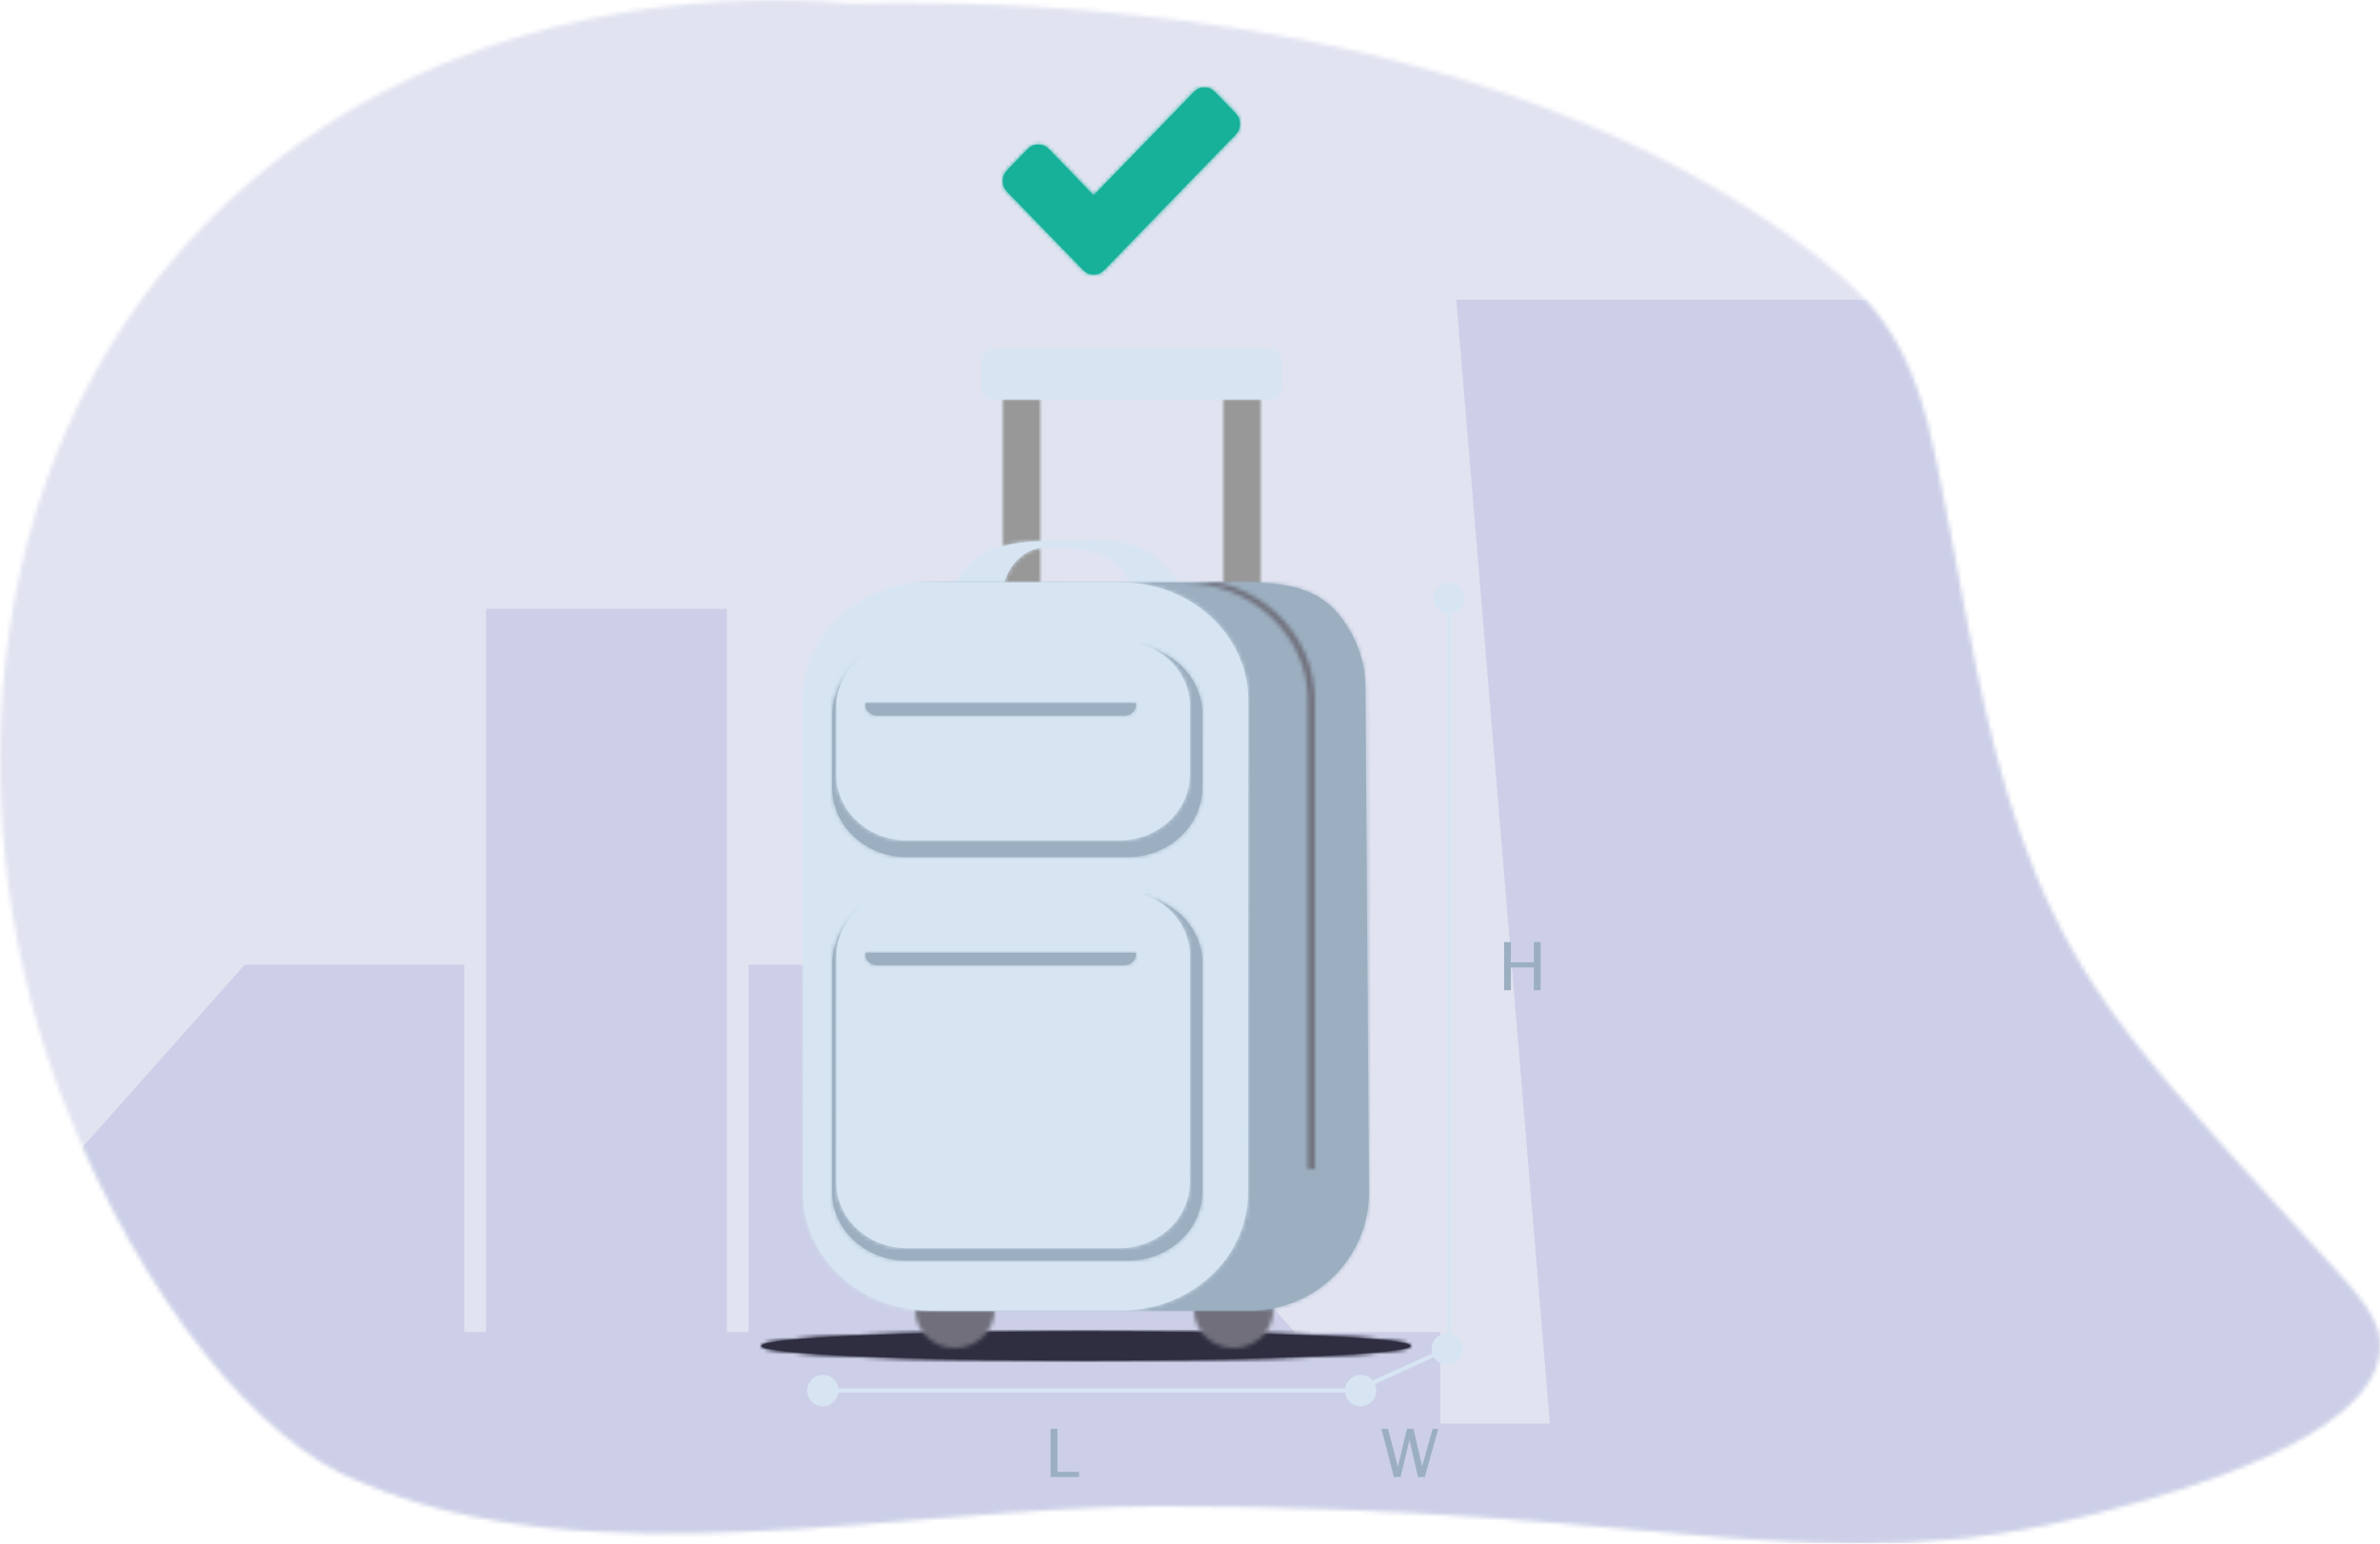 <?xml version="1.0" encoding="UTF-8"?>
<svg width="572px" height="371px" viewBox="0 0 572 371" version="1.1" xmlns="http://www.w3.org/2000/svg" xmlns:xlink="http://www.w3.org/1999/xlink">
    <title>Group 108</title>
    <defs>
        <path d="M50.622,52.549 C-9.817,113.212 -8.452,203.81 15.024,264.054 L15.024,264.054 C34.148,313.13 62.747,346.768 85.987,355.899 L85.987,355.899 C141.56,380.248 218.142,361.986 278.977,361.986 L278.977,361.986 C402.249,361.986 437.416,381.121 504.285,363.631 L504.285,363.631 C522.263,358.928 569.95,346.032 571.938,324.731 L571.938,324.731 C572.673,316.866 566.855,311.274 554.296,297.569 L554.296,297.569 C526.923,267.7 513.557,252.609 503.555,237.446 L503.555,237.446 C487.95,213.79 480.532,187.605 475,160.928 L475,160.928 C474.1,156.58 473.242,152.222 472.425,147.853 L472.425,147.853 C470.086,135.51 467.926,123.137 465.367,110.94 L465.367,110.94 C462.879,99.19 459.836,87.231 452.355,77.003 L452.355,77.003 C447.063,69.705 439.626,63.567 431.837,57.939 L431.837,57.939 C417.403,47.554 401.652,38.647 384.889,31.391 L384.889,31.391 C384.007,31.006 383.125,30.629 382.243,30.26 L382.243,30.26 C355.655,18.963 326.667,11.365 296.674,6.706 L296.674,6.706 C296.356,6.656 295.389,6.507 294.029,6.306 L294.029,6.306 C267.546,2.38 237.531,0.055 204.05,0.807 L204.05,0.807 C201.187,0.534 194.886,0 186.174,0 L186.174,0 C155.929,0 96.569,6.431 50.622,52.549 L50.622,52.549 Z" id="path-1"></path>
        <path d="M50.622,52.549 C-9.817,113.212 -8.452,203.81 15.024,264.054 L15.024,264.054 C34.148,313.13 62.747,346.768 85.987,355.899 L85.987,355.899 C141.56,380.248 218.142,361.986 278.977,361.986 L278.977,361.986 C402.249,361.986 437.416,381.121 504.285,363.631 L504.285,363.631 C522.263,358.928 569.95,346.032 571.938,324.731 L571.938,324.731 C572.673,316.866 566.855,311.274 554.296,297.569 L554.296,297.569 C526.923,267.7 513.557,252.609 503.555,237.446 L503.555,237.446 C487.95,213.79 480.532,187.605 475,160.928 L475,160.928 C474.1,156.58 473.242,152.222 472.425,147.853 L472.425,147.853 C470.086,135.51 467.926,123.137 465.367,110.94 L465.367,110.94 C462.879,99.19 459.836,87.231 452.355,77.003 L452.355,77.003 C447.063,69.705 439.626,63.567 431.837,57.939 L431.837,57.939 C417.403,47.554 401.652,38.647 384.889,31.391 L384.889,31.391 C384.007,31.006 383.125,30.629 382.243,30.26 L382.243,30.26 C355.655,18.963 326.667,11.365 296.674,6.706 L296.674,6.706 C296.356,6.656 295.389,6.507 294.029,6.306 L294.029,6.306 C267.546,2.38 237.531,0.055 204.05,0.807 L204.05,0.807 C201.187,0.534 194.886,0 186.174,0 L186.174,0 C155.929,0 96.569,6.431 50.622,52.549 L50.622,52.549 Z" id="path-3"></path>
        <path d="M45.968,1.061 L21.844,25.947 L11.032,14.772 C10.345,14.066 9.512,13.712 8.532,13.712 L8.532,13.712 C7.551,13.712 6.718,14.066 6.031,14.772 L6.031,14.772 L1.031,19.924 C0.344,20.632 0,21.489 0,22.5 L0,22.5 C0,23.509 0.344,24.368 1.031,25.075 L1.031,25.075 L19.343,43.94 C20.03,44.646 20.863,45 21.844,45 L21.844,45 C22.825,45 23.658,44.646 24.345,43.94 L24.345,43.94 L55.969,11.363 C56.656,10.656 57,9.797 57,8.786 L57,8.786 C57,7.778 56.656,6.918 55.969,6.212 L55.969,6.212 L50.969,1.061 C50.282,0.352 49.45,0 48.468,0 L48.468,0 C47.489,0 46.655,0.352 45.968,1.061 L45.968,1.061 Z" id="path-5"></path>
        <path d="M0,3.5 C0,5.433 34.921,7 78.001,7 L78.001,7 C121.078,7 156,5.433 156,3.5 L156,3.5 C156,1.568 121.078,0 78.001,0 L78.001,0 C34.921,0 0,1.568 0,3.5 L0,3.5 Z" id="path-7"></path>
        <polygon id="path-9" points="0 54 9 54 9 0.001 0 0"></polygon>
        <polygon id="path-11" points="0 0 9 0 9 54 0 54"></polygon>
        <path d="M3.234,0 C1.448,0 0,1.167 0,2.605 L0,2.605 L0,9.395 C0,10.833 1.448,12 3.234,12 L3.234,12 L68.763,12 C70.551,12 72,10.833 72,9.395 L72,9.395 L72,2.605 C72,1.167 70.551,0 68.763,0 L68.763,0 L3.234,0 Z" id="path-13"></path>
        <path d="M21.833,0.118 C18.745,0.118 5.008,-0.46 0,10 L0,10 L11.366,10 C11.366,10 13.373,1.5 22.219,1.5 L22.219,1.5 C27.733,1.545 30.261,1.73 33.388,2.614 L33.388,2.614 C39.754,4.414 41.67,9.996 41.67,9.996 L41.67,9.996 L44.566,9.996 L53,9.996 C46.344,1.097 41.402,0 32.304,0 L32.304,0 C29.327,0 25.904,0.118 21.833,0.118 L21.833,0.118 Z" id="path-15"></path>
        <path d="M0.5,3 L0.5,0 L0.5,3 Z" id="path-17"></path>
        <path d="M0.5,3 L0.5,0 L0.5,3 Z" id="path-19"></path>
        <path d="M0.873,0.957 L0.128,0.043 L0.873,0.957 Z" id="path-21"></path>
        <path d="M0,9 C0,13.971 4.253,18 9.5,18 L9.5,18 C14.747,18 19,13.971 19,9 L19,9 C19,4.029 14.747,0 9.5,0 L9.5,0 C4.253,0 0,4.029 0,9 L0,9 Z" id="path-23"></path>
        <path d="M0,9 C0,13.971 4.253,18 9.499,18 L9.499,18 C14.747,18 19,13.971 19,9 L19,9 C19,4.03 14.747,0 9.499,0 L9.499,0 C4.253,0 0,4.03 0,9 L0,9 Z" id="path-25"></path>
        <path d="M25.012,0.053 C9.222,0.053 0.071,12.742 0.062,28.393 L0.062,28.393 L0,146.662 C-0.009,162.314 9.13,175 24.92,175 L24.92,175 L98.396,175 C114.186,175 126.992,162.314 127,146.662 L127,146.662 L126.164,25.608 C126.167,18.604 123.609,12.193 119.363,7.248 L119.363,7.248 C114.122,1.143 106.313,0 97.59,0 L97.59,0 L25.012,0.053 Z" id="path-27"></path>
        <path d="M30.637,0 C13.762,0 0.075,12.693 0.067,28.348 L0.067,28.348 L0,146.653 C-0.009,162.308 13.664,175 30.539,175 L30.539,175 L76.362,175 C93.238,175 106.924,162.309 106.932,146.653 L106.932,146.653 L107,28.348 C107.009,12.693 93.334,0 76.46,0 L76.46,0 L30.637,0 Z" id="path-29"></path>
        <path d="M17.93,0 C8.054,0 0.045,7.526 0.039,16.811 L0.039,16.811 L0,34.188 C-0.004,43.474 7.997,51 17.872,51 L17.872,51 L71.072,51 C80.947,51 88.955,43.474 88.961,34.188 L88.961,34.188 L89,16.811 C89.005,7.526 81.003,0 71.129,0 L71.129,0 L17.93,0 Z" id="path-31"></path>
        <path d="M17.039,0 C7.653,0 0.041,7.084 0.037,15.822 L0.037,15.822 L0,32.179 C-0.005,40.916 7.598,48 16.985,48 L16.985,48 L67.961,48 C77.347,48 84.959,40.916 84.964,32.179 L84.964,32.179 L85,15.822 C85.005,7.084 77.402,0 68.016,0 L68.016,0 L17.039,0 Z" id="path-33"></path>
        <path d="M0.037,0 C-0.21,1.415 0.79,3 3.046,3 L3.046,3 L61.955,3 C64.209,3 65.209,1.415 64.964,0 L64.964,0 L0.037,0 Z" id="path-35"></path>
        <path d="M17.93,0 C8.054,0 0.045,7.424 0.039,16.584 L0.039,16.584 L0,71.415 C-0.004,80.575 7.997,88 17.872,88 L17.872,88 L71.072,88 C80.947,88 88.955,80.575 88.961,71.415 L88.961,71.415 L89,16.584 C89.005,7.424 81.003,0 71.129,0 L71.129,0 L17.93,0 Z" id="path-37"></path>
        <path d="M17.039,0 C7.653,0 0.041,7.089 0.037,15.837 L0.037,15.837 L0,70.163 C-0.005,78.91 7.598,86 16.985,86 L16.985,86 L67.961,86 C77.347,86 84.959,78.91 84.964,70.163 L84.964,70.163 L85,15.837 C85.005,7.089 77.402,0 68.016,0 L68.016,0 L17.039,0 Z" id="path-39"></path>
        <path d="M0.037,0 C-0.21,1.414 0.79,3 3.046,3 L3.046,3 L61.955,3 C64.209,3 65.209,1.414 64.964,0 L64.964,0 L0.037,0 Z" id="path-41"></path>
        <path d="M0,0.004 C8.102,0.004 15.717,2.939 21.442,8.271 L21.442,8.271 C27.174,13.606 30.33,20.705 30.325,28.26 L30.325,28.26 L30.325,141 L32,141 L32,28.324 C32.004,20.341 28.667,12.836 22.603,7.19 L22.603,7.19 C19.053,3.885 12.411,0 7.092,0 L7.092,0 L0,0.004 Z" id="path-43"></path>
    </defs>
    <g id="image_＆_icon" stroke="none" stroke-width="1" fill="none" fill-rule="evenodd">
        <g id="Checked-Baggage---Weight-and-Dimension-Restrictions-for-each-checked-baggage(image)" transform="translate(-996, -705)">
            <g id="Group-108" transform="translate(996, 705)">
                <g id="Group-7">
                    <mask id="mask-2" fill="white">
                        <use xlink:href="#path-1"></use>
                    </mask>
                    <g id="Clip-2"></g>
                    <polygon id="Fill-1" fill-opacity="0.3" fill="#9AA2D0" mask="url(#mask-2)" points="-80.733 453.296 602.313 453.296 602.313 -26.586 -80.733 -26.586"></polygon>
                    <mask id="mask-4" fill="white">
                        <use xlink:href="#path-3"></use>
                    </mask>
                    <g id="Clip-5"></g>
                    <polygon id="Fill-4" fill-opacity="0.3" fill="#9AA2D0" mask="url(#mask-4)" points="643.228 342.158 665.72 72.046 537.462 72.046 478.259 72.046 350.005 72.046 372.497 342.158 346.14 342.158 346.14 320.171 311.161 320.171 232.674 231.891 179.916 231.891 179.916 320.171 174.669 320.171 174.669 146.329 145.743 146.329 116.826 146.329 116.826 320.171 111.58 320.171 111.58 231.891 58.818 231.891 -19.67 320.171 -54.647 320.171 -54.647 342.158 -68.665 342.158 -43.926 45.058 -184.03 45.058 -248.695 45.058 -388.811 45.058 -364.063 342.158 -533.629 342.158 -533.629 442.631 847.062 442.631 847.062 342.158"></polygon>
                </g>
                <path d="M262.844,66 C263.825,66 264.657,65.646 265.345,64.939 L296.969,32.363 C297.656,31.656 298,30.798 298,29.787 C298,28.778 297.656,27.919 296.969,27.212 L291.969,22.061 C291.282,21.353 290.449,21 289.468,21 C288.488,21 287.654,21.353 286.968,22.061 L262.844,46.947 L252.032,35.773 C251.345,35.065 250.512,34.711 249.532,34.711 C248.551,34.711 247.718,35.065 247.031,35.773 L242.03,40.925 C241.344,41.631 241,42.49 241,43.499 C241,44.51 241.344,45.368 242.03,46.076 L260.343,64.939 C261.029,65.646 261.863,66 262.844,66" id="Fill-8" fill="#17B19A"></path>
                <g id="Group-12" transform="translate(241, 21)">
                    <mask id="mask-6" fill="white">
                        <use xlink:href="#path-5"></use>
                    </mask>
                    <g id="Clip-11"></g>
                    <polygon id="Fill-10" fill="#17B19A" mask="url(#mask-6)" points="-13.571 58.637 70.572 58.637 70.572 -13.637 -13.571 -13.637"></polygon>
                </g>
                <path d="M261,327 C304.078,327 339,325.433 339,323.5 C339,321.567 304.078,320 261,320 C217.921,320 183,321.567 183,323.5 C183,325.433 217.921,327 261,327" id="Fill-13" fill="#2F2E41"></path>
                <g id="Group-18" transform="translate(183, 320)">
                    <mask id="mask-8" fill="white">
                        <use xlink:href="#path-7"></use>
                    </mask>
                    <g id="Clip-16"></g>
                    <polygon id="Fill-15" fill="#2F2E41" mask="url(#mask-8)" points="-1271.111 700.778 1502.222 700.778 1502.222 -1425.666 -1271.111 -1425.666"></polygon>
                    <polygon id="Fill-17" fill="#2F2E41" mask="url(#mask-8)" points="-7.222 10.889 163.222 10.889 163.222 -3.888 -7.222 -3.888"></polygon>
                </g>
                <g id="Group-21" transform="translate(241, 88)">
                    <mask id="mask-10" fill="white">
                        <use xlink:href="#path-9"></use>
                    </mask>
                    <g id="Clip-20"></g>
                    <polygon id="Fill-19" fill="#989898" mask="url(#mask-10)" points="-0.979 55.012 9.979 55.012 9.979 -1.012 -0.979 -1.012"></polygon>
                </g>
                <g id="Group-24" transform="translate(294, 89)">
                    <mask id="mask-12" fill="white">
                        <use xlink:href="#path-11"></use>
                    </mask>
                    <g id="Clip-23"></g>
                    <polygon id="Fill-22" fill="#989898" mask="url(#mask-12)" points="-0.979 55.012 9.979 55.012 9.979 -1.012 -0.979 -1.012"></polygon>
                </g>
                <path d="M239.235,96 L304.763,96 C306.551,96 308,94.833 308,93.394 L308,86.606 C308,85.167 306.551,84 304.763,84 L239.235,84 C237.448,84 236,85.167 236,86.606 L236,93.394 C236,94.833 237.448,96 239.235,96" id="Fill-25" fill="#D7E5F2"></path>
                <g id="Group-29" transform="translate(236, 84)">
                    <mask id="mask-14" fill="white">
                        <use xlink:href="#path-13"></use>
                    </mask>
                    <g id="Clip-28"></g>
                    <polygon id="Fill-27" fill="#D7E5F2" mask="url(#mask-14)" points="-1.006 12.974 73.006 12.974 73.006 -0.973 -1.006 -0.973"></polygon>
                </g>
                <path d="M251.833,130.117 C268.347,130.117 274.168,128.185 283,139.996 L274.566,139.996 L271.67,139.996 C271.67,139.996 269.753,134.415 263.388,132.613 C260.261,131.731 257.733,131.545 252.219,131.5 C243.373,131.5 241.366,140 241.366,140 L230,140 C235.008,129.54 248.745,130.117 251.833,130.117" id="Fill-30" fill="#D7E5F2"></path>
                <g id="Group-34" transform="translate(230, 130)">
                    <mask id="mask-16" fill="white">
                        <use xlink:href="#path-15"></use>
                    </mask>
                    <g id="Clip-33"></g>
                    <polygon id="Fill-32" fill="#D7E5F2" mask="url(#mask-16)" points="-1.005 11.006 54.005 11.006 54.005 -2.821 -1.005 -2.821"></polygon>
                </g>
                <g id="Group-37" transform="translate(255, 127)">
                    <mask id="mask-18" fill="white">
                        <use xlink:href="#path-17"></use>
                    </mask>
                    <g id="Clip-36"></g>
                    <polygon id="Fill-35" fill="#655C53" mask="url(#mask-18)" points="-0.5 4.012 1.5 4.012 1.5 -1.012 -0.5 -1.012"></polygon>
                </g>
                <g id="Group-40" transform="translate(273, 127)">
                    <mask id="mask-20" fill="white">
                        <use xlink:href="#path-19"></use>
                    </mask>
                    <g id="Clip-39"></g>
                    <polygon id="Fill-38" fill="#655C53" mask="url(#mask-20)" points="-0.5 4.012 1.5 4.012 1.5 -1.012 -0.5 -1.012"></polygon>
                </g>
                <g id="Group-43" transform="translate(245, 126)">
                    <mask id="mask-22" fill="white">
                        <use xlink:href="#path-21"></use>
                    </mask>
                    <g id="Clip-42"></g>
                    <polygon id="Fill-41" fill="#EEE6DD" mask="url(#mask-22)" points="-0.873 1.956 1.873 1.956 1.873 -0.958 -0.873 -0.958"></polygon>
                </g>
                <g id="Group-46" transform="translate(220, 306)">
                    <mask id="mask-24" fill="white">
                        <use xlink:href="#path-23"></use>
                    </mask>
                    <g id="Clip-45"></g>
                    <polygon id="Fill-44" fill="#706F7B" mask="url(#mask-24)" points="-0.99 18.995 19.99 18.995 19.99 -0.995 -0.99 -0.995"></polygon>
                </g>
                <g id="Group-49" transform="translate(287, 306)">
                    <mask id="mask-26" fill="white">
                        <use xlink:href="#path-25"></use>
                    </mask>
                    <g id="Clip-48"></g>
                    <polygon id="Fill-47" fill="#706F7B" mask="url(#mask-26)" points="-0.99 18.995 19.989 18.995 19.989 -0.995 -0.99 -0.995"></polygon>
                </g>
                <path d="M300.397,315 L226.92,315 C211.129,315 201.991,302.313 202,286.661 L202.062,168.393 C202.071,152.742 211.222,140.054 227.012,140.054 L299.59,140 C308.313,140 316.122,141.143 321.363,147.248 C325.609,152.194 328.168,158.605 328.164,165.608 L329,286.661 C328.992,302.313 316.187,315 300.397,315" id="Fill-50" fill="#9BAFC1"></path>
                <g id="Group-54" transform="translate(202, 140)">
                    <mask id="mask-28" fill="white">
                        <use xlink:href="#path-27"></use>
                    </mask>
                    <g id="Clip-53"></g>
                    <polygon id="Fill-52" fill="#9BAFC1" mask="url(#mask-28)" points="-1.006 176.003 127.997 176.003 127.997 -1.002 -1.006 -1.002"></polygon>
                </g>
                <path d="M269.362,315 L223.539,315 C206.664,315 192.991,302.308 193,286.652 L193.066,168.347 C193.075,152.693 206.762,140 223.638,140 L269.461,140 C286.335,140 300.009,152.693 300,168.347 L299.933,286.652 C299.925,302.309 286.238,315 269.362,315" id="Fill-55" fill="#D7E5F2"></path>
                <g id="Group-59" transform="translate(193, 140)">
                    <mask id="mask-30" fill="white">
                        <use xlink:href="#path-29"></use>
                    </mask>
                    <g id="Clip-58"></g>
                    <polygon id="Fill-57" fill="#D7E5F2" mask="url(#mask-30)" points="-1.01 176.003 108.009 176.003 108.009 -1.003 -1.01 -1.003"></polygon>
                </g>
                <path d="M271.072,206 L217.871,206 C207.996,206 199.995,198.474 200,189.188 L200.039,171.811 C200.044,162.527 208.053,155 217.929,155 L271.13,155 C281.004,155 289.005,162.527 289,171.811 L288.96,189.188 C288.956,198.474 280.947,206 271.072,206" id="Fill-60" fill="#9BAFC1"></path>
                <g id="Group-64" transform="translate(200, 155)">
                    <mask id="mask-32" fill="white">
                        <use xlink:href="#path-31"></use>
                    </mask>
                    <g id="Clip-63"></g>
                    <polygon id="Fill-62" fill="#9BAFC1" mask="url(#mask-32)" points="-1.002 52.013 90.004 52.013 90.004 -1.013 -1.002 -1.013"></polygon>
                </g>
                <path d="M268.961,202 L217.985,202 C208.599,202 200.995,194.917 201,186.179 L201.037,169.822 C201.041,161.084 208.653,154 218.039,154 L269.016,154 C278.402,154 286.005,161.084 286,169.822 L285.964,186.179 C285.959,194.917 278.347,202 268.961,202" id="Fill-65" fill="#D7E5F2"></path>
                <g id="Group-69" transform="translate(201, 154)">
                    <mask id="mask-34" fill="white">
                        <use xlink:href="#path-33"></use>
                    </mask>
                    <g id="Clip-68"></g>
                    <polygon id="Fill-67" fill="#D7E5F2" mask="url(#mask-34)" points="-1.006 49.006 86.006 49.006 86.006 -1.006 -1.006 -1.006"></polygon>
                </g>
                <path d="M208.036,169 C207.791,170.415 208.79,172 211.045,172 L269.955,172 C272.21,172 273.21,170.415 272.963,169 L208.036,169 Z" id="Fill-70" fill="#9BAFC1"></path>
                <g id="Group-74" transform="translate(208, 169)">
                    <mask id="mask-36" fill="white">
                        <use xlink:href="#path-35"></use>
                    </mask>
                    <g id="Clip-73"></g>
                    <polygon id="Fill-72" fill="#9BAFC1" mask="url(#mask-36)" points="-1.211 3.869 66.212 3.869 66.212 -0.87 -1.211 -0.87"></polygon>
                </g>
                <path d="M271.072,303 L217.871,303 C207.996,303 199.995,295.575 200,286.415 L200.039,231.583 C200.044,222.423 208.053,215 217.929,215 L271.13,215 C281.004,215 289.005,222.423 289,231.583 L288.96,286.415 C288.956,295.575 280.947,303 271.072,303" id="Fill-75" fill="#9BAFC1"></path>
                <g id="Group-79" transform="translate(200, 215)">
                    <mask id="mask-38" fill="white">
                        <use xlink:href="#path-37"></use>
                    </mask>
                    <g id="Clip-78"></g>
                    <polygon id="Fill-77" fill="#9BAFC1" mask="url(#mask-38)" points="-1.002 88.999 90.004 88.999 90.004 -1 -1.002 -1"></polygon>
                </g>
                <path d="M268.961,300 L217.985,300 C208.599,300 200.995,292.909 201,284.163 L201.037,229.837 C201.041,221.09 208.653,214 218.039,214 L269.016,214 C278.402,214 286.005,221.09 286,229.837 L285.964,284.163 C285.959,292.909 278.347,300 268.961,300" id="Fill-80" fill="#D7E5F2"></path>
                <g id="Group-84" transform="translate(201, 214)">
                    <mask id="mask-40" fill="white">
                        <use xlink:href="#path-39"></use>
                    </mask>
                    <g id="Clip-83"></g>
                    <polygon id="Fill-82" fill="#D7E5F2" mask="url(#mask-40)" points="-1.006 87.008 86.006 87.008 86.006 -1.007 -1.006 -1.007"></polygon>
                </g>
                <path d="M208.036,229 C207.791,230.414 208.79,232 211.045,232 L269.955,232 C272.21,232 273.21,230.414 272.963,229 L208.036,229 Z" id="Fill-85" fill="#9BAFC1"></path>
                <g id="Group-89" transform="translate(208, 229)">
                    <mask id="mask-42" fill="white">
                        <use xlink:href="#path-41"></use>
                    </mask>
                    <g id="Clip-88"></g>
                    <polygon id="Fill-87" fill="#9BAFC1" mask="url(#mask-42)" points="-1.211 3.871 66.212 3.871 66.212 -0.871 -1.211 -0.871"></polygon>
                </g>
                <g id="Group-92" transform="translate(284, 140)">
                    <mask id="mask-44" fill="white">
                        <use xlink:href="#path-43"></use>
                    </mask>
                    <g id="Clip-91"></g>
                    <polygon id="Fill-90" fill="#706F7B" mask="url(#mask-44)" points="-0.997 142.003 33.001 142.003 33.001 -1.003 -0.997 -1.003"></polygon>
                </g>
                <g id="Group-107" transform="translate(194, 140)">
                    <line x1="154.246" y1="3.586" x2="154.246" y2="187.2" id="Stroke-93" stroke="#D7E5F2"></line>
                    <path d="M150.492,3.774 C150.492,1.69 152.174,0 154.246,0 C156.319,0 158,1.69 158,3.774 C158,5.858 156.319,7.548 154.246,7.548 C152.174,7.548 150.492,5.858 150.492,3.774" id="Fill-95" fill="#D7E5F2"></path>
                    <line x1="3.566" y1="194.226" x2="133.208" y2="194.226" id="Stroke-97" stroke="#D7E5F2"></line>
                    <path d="M3.754,198 C1.681,198 0,196.31 0,194.226 C0,192.142 1.681,190.452 3.754,190.452 C5.826,190.452 7.508,192.142 7.508,194.226 C7.508,196.31 5.826,198 3.754,198" id="Fill-99" fill="#D7E5F2"></path>
                    <path d="M133.021,198 C135.094,198 136.775,196.31 136.775,194.226 C136.775,192.142 135.094,190.452 133.021,190.452 C130.949,190.452 129.267,192.142 129.267,194.226 C129.267,196.31 130.949,198 133.021,198" id="Fill-101" fill="#D7E5F2"></path>
                    <line x1="153.991" y1="184.157" x2="131.783" y2="194.226" id="Stroke-103" stroke="#D7E5F2"></line>
                    <path d="M152.277,180.794 C154.166,179.937 156.389,180.783 157.241,182.683 C158.093,184.582 157.251,186.818 155.362,187.674 C153.473,188.531 151.25,187.686 150.398,185.787 C149.546,183.887 150.387,181.651 152.277,180.794" id="Fill-105" fill="#D7E5F2"></path>
                </g>
                <polygon id="H" fill="#9BAFC1" fill-rule="nonzero" points="363.133 238 363.133 232.539 368.633 232.539 368.633 238 370.273 238 370.273 226.438 368.633 226.438 368.633 231.312 363.133 231.312 363.133 226.438 361.492 226.438 361.492 238"></polygon>
                <polygon id="L" fill="#9BAFC1" fill-rule="nonzero" points="259.336 355 259.336 353.773 254.133 353.773 254.133 343.438 252.492 343.438 252.492 355"></polygon>
                <polygon id="W" fill="#9BAFC1" fill-rule="nonzero" points="336.617 355 338.75 346.086 340.789 355 342.422 355 345.664 343.438 344.328 343.438 341.781 352.445 339.719 343.438 338.141 343.438 335.961 352.57 333.594 343.438 332.016 343.438 334.992 355"></polygon>
            </g>
        </g>
    </g>
</svg>